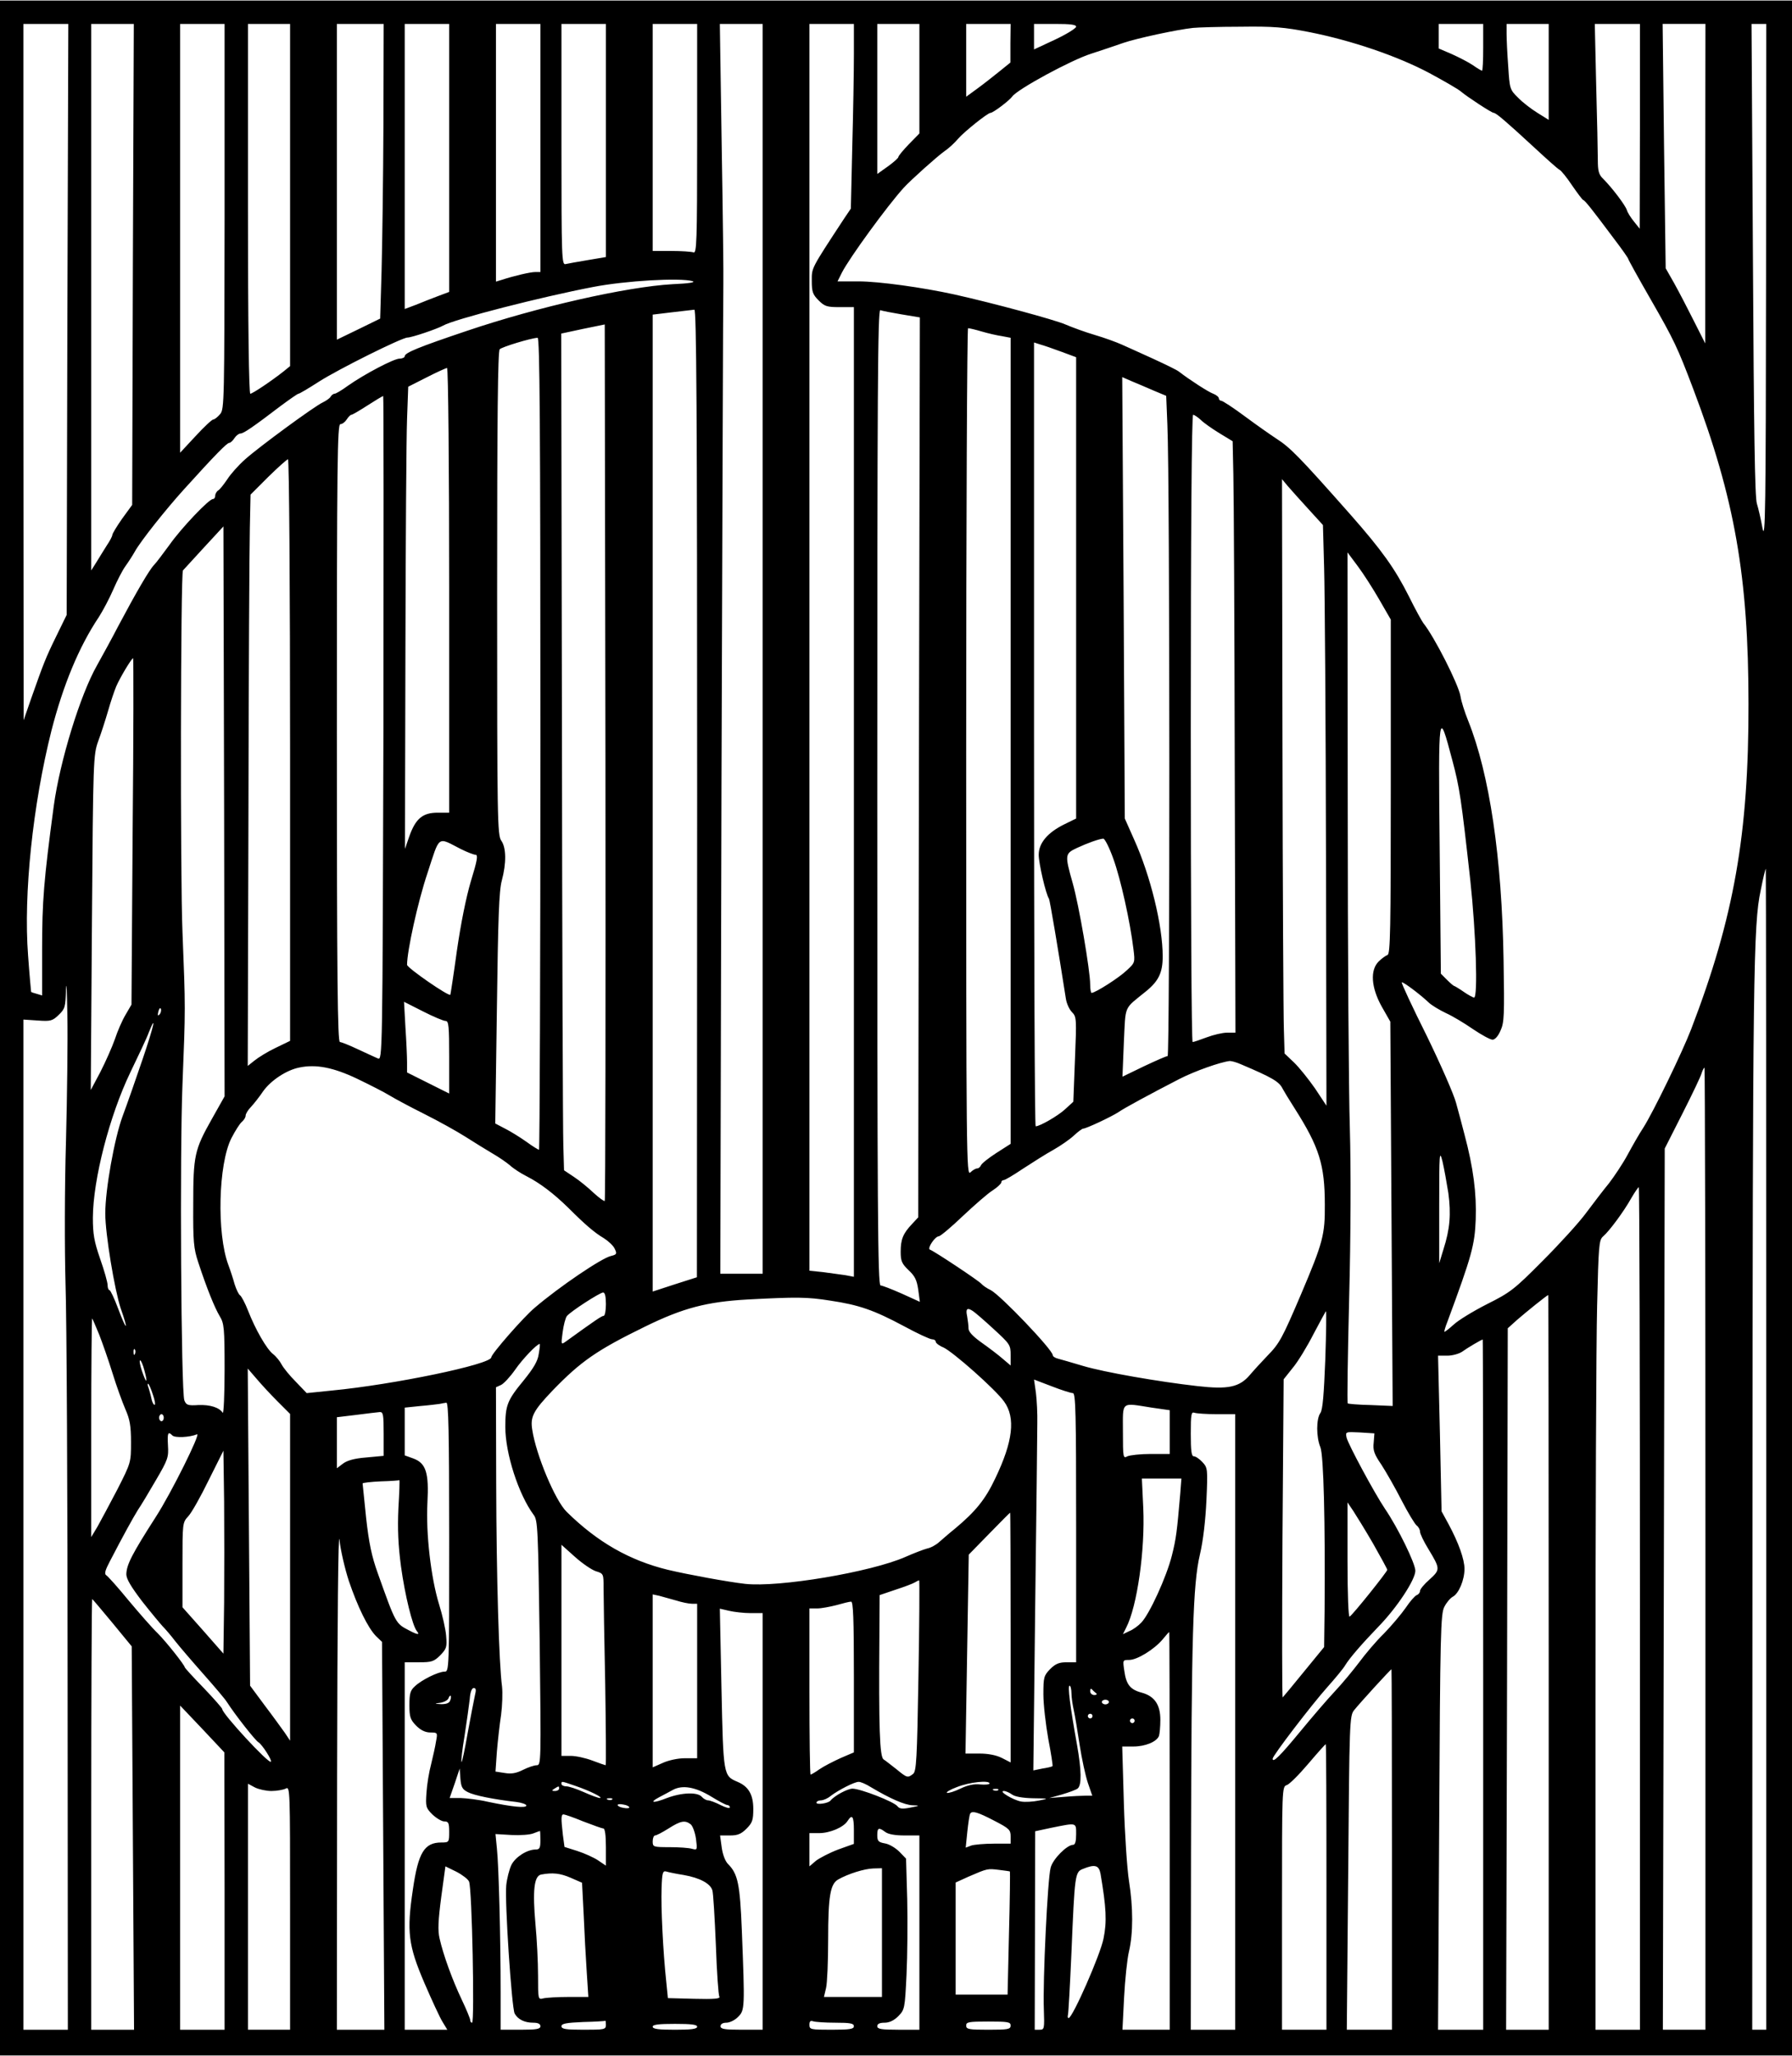 <?xml version="1.0" encoding="UTF-8" standalone="yes"?>
<svg version="1.0" xmlns="http://www.w3.org/2000/svg" width="202.438mm" height="232.156mm" viewBox="0 0 766 878" preserveAspectRatio="xMidYMid meet">
  <g transform="translate(0,878) scale(0.1,-0.1)" fill="#000000" stroke="none">
    <path d="M0 4390 l0 -4390 3830 0 3830 0 0 4390 0 4390 -3830 0 -3830 0 0
-4390z m288 3028 l-3 -1263 -44 -90 c-47 -96 -55 -118 -107 -265 l-33 -95 -1
1488 0 1487 96 0 96 0 -4 -1262z m280 235 l-3 -1028 -43 -59 c-23 -33 -42 -64
-42 -70 0 -5 -11 -26 -24 -45 -12 -20 -33 -52 -44 -71 l-22 -35 0 1168 0 1167
91 0 91 0 -4 -1027z m392 205 c-1 -790 -1 -824 -19 -845 -11 -13 -24 -23 -29
-23 -6 0 -40 -32 -76 -71 l-66 -71 0 916 0 916 95 0 95 0 0 -822z m280 91 l0
-731 -27 -22 c-53 -42 -134 -96 -143 -96 -6 0 -10 294 -10 790 l0 790 90 0 90
0 0 -731z m399 304 c-1 -236 -5 -519 -8 -630 l-6 -202 -92 -45 -93 -45 0 674
0 675 100 0 100 0 -1 -427z m281 -145 l0 -573 -48 -18 c-26 -10 -68 -26 -94
-37 l-48 -18 0 609 0 609 95 0 95 0 0 -572z m390 42 l0 -530 -22 0 c-21 0 -90
-16 -145 -34 l-23 -7 0 550 0 551 95 0 95 0 0 -530z m280 32 l0 -498 -77 -13
c-43 -7 -86 -15 -95 -17 -17 -5 -18 24 -18 510 l0 516 95 0 95 0 0 -498z m390
7 c0 -444 -2 -491 -16 -485 -9 3 -51 6 -95 6 l-79 0 0 485 0 485 95 0 95 0 0
-491z m280 -2179 l0 -2670 -91 0 -90 0 5 2088 c4 1148 7 2112 8 2142 1 30 -2
292 -7 583 l-8 527 91 0 92 0 0 -2670z m390 2538 c0 -73 -3 -251 -7 -395 l-6
-262 -29 -43 c-143 -218 -138 -209 -138 -266 0 -46 4 -58 29 -83 26 -26 36
-29 90 -29 l61 0 0 -2071 0 -2072 -37 7 c-21 3 -64 9 -95 13 l-58 6 0 2663 0
2664 95 0 95 0 0 -132z m280 -102 l0 -234 -45 -46 c-25 -26 -45 -50 -45 -55 0
-4 -20 -22 -45 -40 l-45 -32 0 320 0 321 90 0 90 0 0 -234z m389 152 l0 -83
-47 -38 c-26 -21 -68 -54 -94 -73 l-48 -35 0 156 0 155 95 0 95 0 -1 -82z
m281 70 c-1 -7 -41 -32 -90 -55 l-90 -42 0 54 0 55 90 0 c66 0 90 -3 90 -12z
m1740 -88 c0 -55 -2 -100 -5 -100 -2 0 -20 10 -38 23 -19 13 -60 34 -91 48
l-56 24 0 53 0 52 95 0 95 0 0 -100z m280 -105 l0 -205 -48 30 c-26 16 -64 45
-83 65 -35 34 -36 38 -42 133 -4 53 -7 116 -7 140 l0 42 90 0 90 0 0 -205z
m390 -232 l-1 -438 -24 30 c-14 17 -28 39 -31 50 -7 21 -63 95 -101 133 -19
18 -23 34 -23 80 0 31 -3 175 -7 320 l-6 262 96 0 97 0 0 -437z m279 -245 l0
-683 -48 95 c-26 52 -64 125 -84 161 l-37 65 -7 522 -6 522 91 0 92 0 -1 -682z
m260 -430 c-1 -959 -3 -1103 -15 -1043 -7 39 -18 86 -24 105 -9 25 -13 322
-17 1043 l-6 1007 32 0 31 0 -1 -1112z m-1952 1077 c178 -35 376 -102 513
-175 63 -34 124 -69 135 -79 26 -22 131 -91 140 -91 10 0 54 -38 169 -144 54
-50 104 -95 112 -99 8 -4 32 -34 54 -67 22 -32 43 -60 47 -62 9 -3 38 -40 133
-167 33 -43 60 -82 60 -85 0 -3 43 -81 96 -173 100 -174 115 -206 182 -383
177 -467 236 -802 236 -1345 1 -557 -62 -913 -245 -1390 -39 -101 -162 -354
-204 -420 -18 -27 -48 -80 -68 -117 -20 -37 -56 -91 -79 -121 -24 -29 -68 -87
-98 -127 -30 -41 -114 -133 -186 -205 -121 -122 -138 -135 -238 -185 -59 -30
-123 -69 -143 -88 -20 -18 -37 -31 -39 -30 -1 2 4 21 13 43 104 281 117 328
121 437 4 111 -10 221 -48 363 -10 39 -26 99 -36 135 -9 35 -66 165 -126 288
-61 122 -109 225 -106 227 4 4 76 -49 116 -87 13 -12 45 -31 72 -44 27 -12 79
-43 115 -68 37 -25 75 -46 85 -46 10 0 24 15 34 39 16 34 17 67 13 302 -7 436
-60 794 -151 1021 -15 37 -30 84 -33 105 -8 50 -112 255 -159 313 -6 8 -35 60
-62 115 -60 119 -116 197 -249 348 -222 251 -258 287 -317 325 -23 15 -83 57
-133 94 -51 38 -97 68 -103 68 -5 0 -10 5 -10 10 0 6 -11 15 -24 20 -22 8
-102 60 -146 94 -8 7 -58 31 -110 55 -52 24 -113 51 -135 61 -22 10 -74 29
-115 41 -41 12 -98 33 -126 45 -46 20 -308 91 -474 128 -136 30 -324 56 -410
56 l-90 0 19 38 c33 64 194 285 264 362 30 33 144 135 174 156 18 12 44 36 59
54 25 29 126 110 138 110 11 0 80 52 93 70 22 31 252 156 338 183 44 14 105
35 137 46 55 19 230 57 298 64 19 2 110 5 202 5 142 2 187 -2 295 -23z m-2637
-1064 c16 -5 -15 -10 -85 -13 -196 -11 -576 -97 -878 -199 -208 -70 -267 -94
-267 -109 0 -5 -10 -10 -22 -10 -24 0 -150 -66 -221 -116 -26 -19 -51 -34 -57
-34 -5 0 -13 -6 -17 -13 -4 -7 -19 -17 -33 -24 -34 -15 -274 -191 -333 -244
-27 -24 -61 -62 -75 -84 -15 -22 -32 -44 -39 -48 -7 -4 -13 -15 -13 -22 0 -8
-4 -15 -10 -15 -17 0 -135 -124 -185 -195 -28 -38 -57 -77 -66 -86 -20 -20
-76 -116 -152 -259 -30 -58 -72 -134 -92 -170 -72 -126 -159 -410 -185 -600
-43 -320 -50 -408 -50 -615 l0 -196 -23 7 c-12 3 -23 7 -24 8 0 0 -7 71 -13
156 -20 262 20 643 100 961 50 194 117 357 202 484 18 28 46 81 62 118 16 37
39 82 52 100 13 18 31 46 40 62 24 44 133 181 210 266 133 147 184 199 194
199 5 0 15 9 22 20 7 11 19 20 26 20 13 0 54 28 172 118 38 28 72 52 76 52 4
0 43 23 88 52 83 53 354 188 378 188 18 0 127 37 152 51 46 27 421 123 641
165 139 27 371 40 425 25z m20 -2188 l-1 -2068 -94 -30 -95 -31 0 2087 0 2087
83 10 c45 5 88 10 95 11 9 1 12 -418 12 -2066z m874 2046 l78 -13 -4 -1922 -3
-1923 -26 -28 c-39 -41 -49 -66 -49 -119 0 -40 5 -51 34 -79 27 -25 35 -42 41
-83 l7 -52 -77 35 c-43 19 -84 35 -91 35 -12 0 -14 323 -14 2086 0 1742 2
2085 13 2081 8 -3 49 -11 91 -18z m-1269 -3788 c-3 -2 -24 13 -48 35 -23 22
-61 53 -84 68 l-42 28 -3 106 c-2 59 -5 864 -6 1788 l-3 1681 93 20 93 19 3
-1870 c1 -1028 0 -1872 -3 -1875z m1611 3715 c27 -8 66 -17 87 -20 l37 -7 0
-1722 0 -1722 -61 -39 c-34 -22 -63 -45 -66 -53 -3 -7 -10 -13 -16 -13 -6 0
-19 -7 -29 -17 -17 -16 -18 41 -18 1795 0 997 4 1812 8 1812 5 0 31 -6 58 -14z
m-1886 -1761 c0 -954 -3 -1735 -6 -1735 -4 0 -28 15 -54 34 -27 19 -67 44 -91
56 l-42 22 7 492 c5 384 9 503 21 546 20 75 19 140 -2 170 -17 23 -18 90 -18
1057 0 754 3 1035 11 1043 10 10 131 47 162 49 9 1 12 -352 12 -1734z m2228
1674 l62 -23 0 -985 0 -986 -51 -25 c-71 -35 -109 -80 -109 -130 0 -36 30
-167 44 -188 4 -7 40 -221 72 -426 3 -21 15 -47 26 -58 20 -20 20 -28 13 -202
l-7 -181 -35 -32 c-30 -28 -108 -73 -126 -73 -4 0 -7 753 -7 1674 l0 1675 28
-9 c15 -4 55 -18 90 -31z m-2618 -1019 l0 -950 -49 0 c-64 0 -94 -25 -121
-100 l-19 -55 2 850 c1 468 4 912 7 988 l5 137 79 40 c43 22 83 40 87 40 5 0
9 -427 9 -950z m3010 854 l55 -23 5 -123 c11 -244 11 -2698 1 -2698 -6 0 -51
-20 -102 -44 l-91 -44 6 147 c8 163 -2 139 95 218 54 44 71 80 71 149 0 131
-52 344 -122 499 l-40 90 -5 943 -6 943 39 -17 c22 -9 64 -27 94 -40z m-3291
-1443 c-4 -1414 -4 -1419 -24 -1411 -11 5 -49 22 -85 39 -36 17 -71 31 -77 31
-10 0 -13 271 -13 1320 0 1163 2 1320 15 1320 8 0 20 9 27 20 7 11 16 20 20
20 4 0 35 18 69 40 34 22 64 40 67 40 2 0 2 -638 1 -1419z m3494 1317 c13 -13
49 -38 80 -57 l56 -34 3 -141 c2 -78 5 -646 6 -1263 l3 -1123 -36 0 c-19 0
-58 -9 -87 -20 -29 -11 -56 -20 -60 -20 -5 0 -8 603 -8 1340 0 844 4 1340 10
1340 5 0 20 -10 33 -22z m-3893 -1410 l0 -1243 -62 -30 c-34 -16 -74 -41 -90
-54 l-29 -23 3 1078 c1 594 4 1143 6 1221 l3 142 76 76 c42 41 80 75 84 75 5
0 9 -553 9 -1242z m4353 1029 l62 -68 5 -182 c3 -100 7 -658 8 -1240 l2 -1059
-49 74 c-28 40 -68 90 -90 111 l-40 38 -3 102 c-2 56 -5 608 -6 1227 l-2 1125
25 -30 c14 -16 54 -61 88 -98z m-4687 -2605 c-75 -133 -80 -156 -80 -367 -1
-159 2 -187 21 -245 37 -113 71 -196 92 -231 19 -31 21 -50 21 -229 0 -107 -4
-190 -8 -184 -15 23 -55 35 -104 33 -45 -3 -52 0 -60 20 -14 38 -20 1061 -8
1351 13 325 13 324 0 650 -10 230 -8 1535 2 1545 2 2 41 45 88 96 l85 92 3
-1218 2 -1217 -54 -96z m4990 2218 l49 -85 0 -714 c0 -614 -2 -715 -14 -719
-8 -3 -25 -15 -38 -28 -37 -37 -32 -111 13 -192 l37 -65 5 -821 5 -821 -94 4
c-52 1 -96 5 -98 7 -3 2 0 203 6 447 7 268 8 554 3 727 -5 157 -9 775 -9 1373
l-1 1089 44 -59 c24 -32 65 -96 92 -143z m-5329 -990 l-5 -740 -25 -43 c-14
-23 -35 -71 -46 -105 -12 -34 -40 -97 -62 -140 l-41 -77 5 716 c5 700 6 716
27 775 12 32 31 91 42 129 11 39 27 86 35 105 16 37 65 119 72 120 2 0 2 -333
-2 -740z m5641 304 c31 -116 38 -162 77 -514 24 -222 33 -500 16 -500 -4 0
-25 11 -45 25 -20 14 -39 25 -41 25 -2 0 -16 12 -30 26 l-26 26 -5 536 c-6
597 -5 599 54 376z m-4239 -379 c28 -14 57 -25 64 -25 11 0 7 -25 -20 -112
-21 -71 -43 -181 -60 -298 -14 -102 -27 -186 -28 -188 -7 -8 -185 115 -185
128 0 59 46 269 87 391 54 165 41 156 142 104z m2790 -42 c31 -85 72 -269 86
-386 7 -57 7 -58 -29 -91 -32 -31 -134 -96 -150 -96 -3 0 -6 16 -6 36 0 59
-48 340 -75 434 -34 120 -33 125 18 149 45 21 95 39 113 40 6 1 26 -38 43 -86z
m2791 -2523 l0 -2480 -30 0 -30 0 1 2168 c1 2343 4 2555 35 2699 10 51 20 93
22 93 1 0 2 -1116 2 -2480z m-7268 1315 c-6 -201 -6 -459 -2 -605 5 -140 9
-915 9 -1722 l1 -1468 -95 0 -95 0 0 2158 0 2158 61 -4 c55 -4 63 -2 90 24 27
26 29 34 31 108 2 45 4 -4 6 -109 2 -104 -1 -347 -6 -540z m1623 515 c13 0 15
-23 15 -155 l0 -155 -90 45 -90 45 0 44 c0 23 -3 91 -7 150 l-6 108 81 -41
c45 -23 88 -41 97 -41z m-1223 28 c-8 -8 -9 -4 -5 13 4 13 8 18 11 10 2 -7 -1
-18 -6 -23z m-73 -193 c-28 -83 -66 -191 -85 -242 -35 -95 -74 -313 -74 -416
0 -87 40 -327 66 -405 35 -99 26 -100 -11 -1 -16 43 -33 79 -37 79 -4 0 -8 9
-8 21 0 12 -14 62 -32 113 -26 75 -31 106 -31 176 1 164 71 434 159 618 35 73
72 150 80 173 35 87 21 25 -27 -116z m4693 -19 c137 -58 166 -75 181 -106 4
-8 27 -46 52 -85 104 -164 128 -239 128 -410 1 -128 -8 -162 -101 -381 -81
-190 -93 -212 -144 -264 -24 -25 -58 -62 -75 -82 -45 -53 -93 -63 -225 -48
-167 19 -397 59 -488 86 -47 14 -95 28 -107 31 -13 3 -23 10 -23 15 0 23 -224
257 -265 278 -17 8 -34 20 -40 27 -11 13 -202 140 -220 146 -13 5 22 57 38 57
6 0 53 39 102 86 50 47 107 97 128 110 20 13 37 29 37 34 0 6 5 10 10 10 6 0
43 22 83 49 40 26 98 63 129 80 32 18 72 46 89 62 17 16 35 29 39 29 13 0 123
52 150 70 26 18 131 75 261 142 66 34 177 73 216 77 7 0 27 -5 45 -13z m-3775
-63 c54 -26 115 -57 136 -70 21 -13 88 -49 150 -80 62 -31 141 -75 177 -98 36
-23 88 -55 115 -71 28 -16 61 -39 75 -51 14 -13 46 -34 72 -47 55 -28 115 -73
179 -136 71 -71 111 -105 150 -128 19 -12 41 -32 47 -46 10 -21 8 -24 -16 -30
-39 -8 -222 -132 -326 -221 -48 -40 -186 -198 -186 -212 0 -30 -419 -117 -682
-142 l-107 -11 -46 48 c-26 26 -53 59 -61 74 -7 14 -24 35 -37 45 -27 21 -75
104 -107 186 -12 31 -28 61 -34 65 -6 4 -16 25 -23 47 -6 22 -18 59 -27 83
-50 134 -43 430 13 541 16 31 36 63 45 70 9 8 16 19 16 27 0 7 10 24 23 37 12
13 36 43 52 67 33 46 99 90 154 101 71 15 145 1 248 -48z m5763 -2008 l0
-2055 -91 0 -91 0 4 1883 4 1882 76 150 c42 83 79 160 82 173 4 12 9 22 12 22
2 0 4 -925 4 -2055z m-1099 1520 c12 -90 7 -154 -21 -241 l-18 -59 0 245 c0
227 1 241 14 190 7 -30 18 -91 25 -135z m819 -1775 l0 -1800 -95 0 -95 0 0
1408 c0 774 3 1533 7 1686 6 257 8 280 25 295 26 22 88 105 121 164 15 26 30
47 32 47 3 0 5 -810 5 -1800z m-4420 1300 c0 -27 -4 -50 -10 -50 -8 0 -36 -19
-162 -110 -20 -14 -20 -13 -13 40 4 30 12 61 18 69 16 20 140 100 155 101 8 0
12 -17 12 -50z m4030 -1530 l0 -1570 -91 0 -91 0 4 1498 3 1499 40 36 c38 33
127 105 133 106 1 1 2 -705 2 -1569z m-3070 1545 c121 -18 185 -40 314 -109
57 -31 111 -56 120 -56 9 0 16 -5 16 -11 0 -5 15 -17 33 -24 42 -20 222 -179
259 -231 50 -69 38 -171 -38 -329 -42 -89 -84 -141 -173 -215 -24 -19 -53 -45
-66 -56 -13 -12 -36 -25 -52 -28 -15 -4 -57 -20 -93 -36 -148 -65 -541 -131
-685 -115 -72 8 -246 40 -330 60 -164 40 -301 118 -433 248 -49 48 -131 244
-147 351 -9 55 5 81 87 167 120 124 188 172 395 273 163 80 264 106 438 116
210 11 255 11 355 -5z m608 -44 c7 -4 47 -38 88 -76 71 -65 74 -69 74 -112 l0
-45 -33 28 c-18 16 -59 47 -90 69 -38 27 -57 47 -57 61 0 12 -3 36 -6 53 -7
31 0 38 24 22z m1507 -208 c-6 -150 -11 -214 -21 -228 -18 -25 -18 -103 0
-146 14 -34 21 -321 18 -699 l-2 -155 -86 -105 c-47 -58 -88 -107 -91 -110 -3
-3 -3 302 -1 677 l5 682 39 49 c22 26 62 92 89 145 28 53 52 97 53 97 2 0 1
-93 -3 -207z m-5241 107 c14 -36 40 -110 57 -165 17 -55 42 -124 55 -154 19
-43 24 -71 24 -140 0 -87 0 -88 -58 -202 -33 -63 -71 -134 -85 -159 l-27 -45
0 469 c0 258 2 467 4 465 2 -2 15 -33 30 -69z m5916 -1495 l0 -1475 -96 0 -97
0 5 888 c4 802 6 890 22 919 9 18 25 37 36 43 26 14 50 72 50 119 0 41 -25
111 -68 191 l-30 55 -7 333 -8 332 40 0 c21 0 50 8 63 17 22 16 81 51 88 52 1
1 2 -663 2 -1474z m-4037 1413 c-4 -31 -22 -61 -64 -113 -71 -86 -79 -107 -79
-200 0 -112 56 -287 121 -375 18 -23 19 -58 26 -547 6 -514 6 -523 -13 -523
-11 0 -37 -9 -59 -20 -28 -14 -49 -18 -78 -13 l-39 6 6 86 c4 47 12 118 18
157 5 39 7 93 4 120 -13 96 -24 464 -25 869 l-1 410 22 10 c12 6 39 35 60 65
31 45 93 110 105 110 2 0 0 -19 -4 -42z m-1726 0 c-3 -8 -6 -5 -6 6 -1 11 2
17 5 13 3 -3 4 -12 1 -19z m40 -70 c16 -58 9 -60 -10 -4 -9 26 -12 46 -8 46 4
0 12 -19 18 -42z m571 -135 l52 -52 0 -698 0 -698 -22 33 c-13 18 -51 71 -86
117 l-63 85 -5 677 -5 678 38 -44 c21 -25 62 -69 91 -98z m3398 37 c12 0 14
-82 14 -575 l0 -575 -41 0 c-31 0 -47 -6 -70 -29 -27 -28 -29 -35 -29 -108 0
-43 10 -129 21 -191 12 -62 20 -114 18 -116 -2 -2 -22 -7 -43 -10 l-39 -8 8
704 c5 387 9 737 9 778 1 41 -2 100 -6 132 l-8 56 76 -29 c41 -16 82 -29 90
-29z m-3933 -5 c9 -25 12 -45 8 -45 -5 0 -11 12 -14 28 -3 15 -9 35 -12 45 -4
9 -5 17 -2 17 3 0 12 -20 20 -45z m1267 -610 c0 -572 0 -575 -20 -575 -26 0
-98 -35 -127 -63 -19 -17 -23 -31 -23 -80 0 -51 4 -62 29 -88 20 -20 40 -29
61 -29 30 0 31 -1 24 -37 -3 -21 -13 -65 -21 -98 -9 -33 -18 -88 -20 -122 -4
-59 -3 -65 25 -93 17 -16 40 -30 51 -30 18 0 21 -6 21 -45 0 -44 -1 -45 -33
-45 -73 0 -99 -42 -122 -200 -27 -181 -20 -239 49 -400 32 -74 67 -150 78
-167 l20 -33 -91 0 -91 0 0 785 0 785 61 0 c54 0 64 3 91 30 27 28 29 35 25
83 -2 28 -16 89 -30 134 -35 113 -57 305 -50 434 7 129 -6 170 -61 190 l-36
13 0 102 0 102 68 7 c37 3 74 8 82 9 8 2 21 4 28 5 9 1 12 -120 12 -574z
m3003 553 l77 -11 0 -94 0 -93 -81 0 c-44 0 -89 -5 -100 -10 -18 -10 -19 -6
-19 105 0 133 -11 124 123 103z m-3283 -112 l0 -94 -75 -7 c-51 -4 -82 -13
-100 -27 l-25 -19 0 109 0 109 83 10 c45 6 90 11 100 12 15 1 17 -10 17 -93z
m3561 84 l79 0 0 -1315 0 -1315 -95 0 -95 0 1 748 c2 935 8 1154 38 1282 14
59 24 147 28 233 6 134 5 138 -17 162 -13 14 -29 25 -37 25 -10 0 -13 23 -13
96 0 84 2 95 16 90 9 -3 51 -6 95 -6z m-4501 -15 c0 -8 -4 -15 -10 -15 -5 0
-10 7 -10 15 0 8 5 15 10 15 6 0 10 -7 10 -15z m5172 -106 c-4 -33 2 -50 33
-95 20 -31 59 -99 86 -152 28 -54 57 -102 65 -108 8 -6 14 -18 14 -26 0 -9 16
-42 35 -73 52 -86 52 -89 6 -131 -23 -20 -41 -42 -41 -49 0 -7 -6 -15 -14 -18
-8 -3 -29 -27 -47 -54 -18 -26 -60 -76 -93 -110 -34 -33 -81 -89 -106 -123
-25 -33 -71 -89 -103 -123 -32 -34 -99 -112 -150 -174 -85 -103 -117 -135
-117 -115 0 13 167 231 234 306 33 37 68 79 76 93 19 31 68 88 142 165 80 82
158 201 158 239 0 31 -74 183 -130 265 -45 67 -157 275 -164 304 -5 25 -5 25
57 22 l62 -4 -3 -39z m-5135 30 c11 -11 74 -8 105 5 19 9 -110 -251 -176 -353
-102 -159 -125 -204 -126 -245 0 -20 20 -53 67 -115 37 -47 77 -95 88 -107 11
-11 36 -40 55 -65 19 -24 73 -87 120 -140 47 -53 92 -106 100 -119 36 -56 122
-165 135 -172 16 -10 59 -77 53 -83 -9 -10 -208 205 -208 225 0 4 -36 45 -80
91 -44 45 -80 85 -80 87 0 9 -78 108 -116 146 -23 22 -79 86 -125 141 -45 55
-88 103 -95 107 -9 6 -4 22 16 60 57 110 98 184 119 218 13 19 48 77 78 129
51 87 54 97 51 147 -3 55 0 62 19 43z m221 -715 l-3 -217 -87 99 -88 99 0 181
c0 179 0 181 25 208 14 15 53 84 87 154 l63 126 3 -217 c1 -119 1 -314 0 -433z
m4087 466 c-14 -161 -17 -190 -36 -265 -23 -91 -95 -248 -130 -285 -13 -14
-36 -31 -52 -37 l-27 -13 14 28 c47 91 81 332 73 511 l-6 126 84 0 85 0 -5
-65z m-3342 -62 c-4 -89 -1 -157 11 -248 17 -124 49 -254 68 -277 14 -17 3
-16 -33 3 -58 30 -57 28 -134 244 -26 72 -38 129 -50 237 -8 78 -15 144 -15
147 0 3 35 7 78 9 42 1 78 4 79 5 2 1 0 -53 -4 -120z m4167 -152 c33 -58 60
-108 60 -111 0 -8 -148 -193 -161 -200 -5 -4 -9 91 -9 241 l0 247 25 -37 c13
-20 52 -83 85 -140z m-1550 -400 l0 -534 -37 19 c-24 12 -58 19 -97 19 l-59 0
7 425 7 425 87 89 c48 49 88 90 90 90 1 1 2 -239 2 -533z m-2829 242 c38 -112
82 -201 116 -236 l26 -25 5 -829 5 -828 -102 0 -101 0 1 1088 c1 668 5 1056
10 1005 5 -45 23 -123 40 -175z m1056 41 c33 -10 33 -11 33 -72 0 -34 3 -218
7 -409 3 -192 4 -348 2 -348 -2 0 -28 9 -57 20 -29 11 -70 20 -92 20 l-40 0 0
451 0 451 57 -51 c31 -28 72 -56 90 -62z m1379 -446 c-6 -362 -9 -409 -23
-420 -23 -18 -26 -17 -71 20 -22 17 -47 37 -55 42 -17 11 -21 136 -18 531 l1
171 68 23 c37 12 74 26 82 31 8 5 17 9 19 9 2 0 1 -183 -3 -407z m-1036 321
c25 -8 55 -14 68 -14 l22 0 0 -330 0 -330 -52 0 c-31 0 -71 -9 -95 -20 l-43
-19 0 370 0 369 28 -6 c15 -4 47 -13 72 -20z m-2410 -95 l83 -101 5 -819 5
-819 -92 0 -91 0 0 920 c0 506 2 920 4 920 2 0 40 -46 86 -101z m3170 -231 l0
-323 -56 -24 c-31 -14 -72 -35 -91 -48 -18 -13 -36 -23 -38 -23 -3 0 -5 160
-5 355 l0 355 33 0 c17 0 55 7 82 14 28 8 56 15 63 15 9 1 12 -70 12 -321z
m-442 272 l52 0 0 -890 0 -890 -90 0 c-73 0 -90 3 -90 15 0 9 9 15 25 15 14 0
37 11 50 25 29 28 29 39 16 370 -8 198 -17 241 -59 283 -12 12 -23 41 -27 71
l-7 51 42 0 c33 0 48 6 71 29 25 25 29 37 29 84 0 61 -20 96 -67 116 -61 26
-61 26 -69 399 l-7 341 39 -9 c21 -5 63 -10 92 -10z m1792 -930 l0 -850 -101
0 -101 0 7 138 c4 75 13 164 21 197 18 77 18 187 0 300 -8 50 -18 199 -22 333
l-7 242 47 0 c51 0 100 20 110 45 3 9 6 40 6 69 0 65 -25 101 -79 116 -50 13
-67 35 -75 93 -7 47 -7 47 21 47 34 0 107 45 143 88 14 17 26 31 28 31 1 1 2
-381 2 -849z m950 -80 l0 -770 -97 0 -96 0 6 670 c5 646 6 671 25 695 23 29
156 175 160 175 1 0 2 -346 2 -770z m-1370 668 c0 -18 5 -51 10 -73 5 -22 16
-89 25 -148 9 -59 25 -132 35 -162 l19 -55 -28 0 c-15 0 -57 -2 -92 -5 l-64
-5 54 15 c30 9 61 20 68 26 17 15 16 77 -3 185 -30 167 -41 254 -32 254 4 0 8
-15 8 -32z m-2550 -10 c-4 -18 -18 -90 -31 -161 -12 -70 -24 -125 -26 -123 -3
2 3 53 13 113 9 59 19 129 22 156 2 30 9 47 17 47 10 0 11 -8 5 -32z m2655 10
c6 -4 2 -8 -7 -8 -10 0 -18 7 -18 17 0 9 3 12 8 7 4 -5 12 -12 17 -16z m-2761
-32 c-4 -11 -17 -15 -38 -15 -31 2 -31 2 -3 6 16 3 31 11 34 19 3 8 7 13 9 11
3 -2 2 -12 -2 -21z m2816 -6 c0 -5 -7 -10 -15 -10 -8 0 -15 5 -15 10 0 6 7 10
15 10 8 0 15 -4 15 -10z m-3780 -807 l0 -593 -95 0 -95 0 0 693 0 692 95 -100
94 -100 1 -592z m3710 747 c0 -5 -4 -10 -10 -10 -5 0 -10 5 -10 10 0 6 5 10
10 10 6 0 10 -4 10 -10z m180 -20 c0 -5 -4 -10 -10 -10 -5 0 -10 5 -10 10 0 6
5 10 10 10 6 0 10 -4 10 -10z m820 -710 l0 -610 -95 0 -95 0 0 519 c0 510 0
520 20 526 11 3 52 44 92 91 39 46 73 84 75 84 2 0 3 -274 3 -610z m-3670 405
c27 -14 111 -31 208 -42 23 -3 42 -10 42 -15 0 -12 -60 -6 -165 16 -38 9 -91
15 -116 16 l-47 0 22 63 21 63 3 -43 c3 -36 8 -46 32 -58z m462 26 c61 -21
119 -50 102 -51 -6 0 -37 11 -68 25 -31 14 -65 25 -76 25 -11 0 -20 5 -20 10
0 13 -2 13 62 -9z m1263 -6 c79 -47 142 -75 176 -76 32 -1 32 -2 -10 -10 -35
-7 -46 -5 -55 6 -14 19 -158 75 -192 75 -21 0 -77 -30 -94 -51 -10 -12 -60
-19 -60 -9 0 5 8 10 19 10 10 0 29 8 42 19 33 25 101 60 119 60 8 1 33 -10 55
-24z m505 17 c0 -4 -18 -6 -40 -4 -26 3 -54 -3 -85 -18 -25 -12 -50 -20 -57
-18 -6 2 13 14 43 25 53 21 139 30 139 15z m-3070 -32 c23 0 50 5 61 10 19 11
19 2 19 -510 l0 -520 -90 0 -90 0 0 525 0 526 30 -16 c16 -8 48 -15 70 -15z
m1230 10 c0 -5 -8 -10 -17 -10 -15 0 -16 2 -3 10 19 12 20 12 20 0z m652 -35
c31 -19 61 -35 67 -35 6 0 11 -5 11 -10 0 -6 -18 -1 -40 10 -21 11 -46 20 -53
20 -8 0 -20 7 -27 15 -18 21 -85 19 -149 -5 -58 -23 -79 -21 -34 3 15 8 42 22
58 31 41 23 97 14 167 -29z m1225 29 c-3 -3 -12 -4 -19 -1 -8 3 -5 6 6 6 11 1
17 -2 13 -5z m59 -19 c12 -9 45 -15 89 -16 70 -1 70 -1 25 -10 -25 -5 -58 -7
-75 -4 -34 6 -99 45 -74 45 8 0 24 -7 35 -15z m-1709 -21 c-3 -3 -12 -4 -19
-1 -8 3 -5 6 6 6 11 1 17 -2 13 -5z m73 -34 c0 -4 -11 -5 -25 -2 -14 2 -25 8
-25 12 0 4 11 5 25 2 14 -2 25 -8 25 -12z m1560 -57 c64 -33 70 -39 70 -67 l0
-31 -72 0 c-40 0 -84 -4 -96 -8 l-24 -9 7 69 c4 37 9 71 12 76 8 14 32 7 103
-30z m-1757 -3 c42 -16 80 -30 86 -30 7 0 11 -29 11 -80 l0 -79 -34 23 c-18
12 -58 30 -89 40 l-54 17 -7 52 c-8 71 -8 87 3 87 5 0 43 -13 84 -30z m1157
-38 l0 -58 -67 -24 c-37 -14 -79 -36 -95 -48 l-28 -24 0 71 0 71 41 0 c47 0
105 25 122 52 20 31 27 20 27 -40z m-698 26 c9 -7 19 -35 23 -62 6 -48 6 -49
-17 -43 -13 4 -56 7 -95 7 -71 0 -73 1 -73 25 0 14 5 25 10 25 6 0 31 13 58
30 52 33 70 36 94 18z m1648 -43 c0 -30 -4 -45 -13 -45 -26 0 -87 -61 -96 -98
-13 -47 -34 -488 -29 -605 3 -83 2 -87 -18 -87 l-21 0 1 424 1 424 70 15 c109
22 105 23 105 -28z m-816 10 c13 -10 43 -15 83 -15 l63 0 0 -415 0 -415 -90 0
c-73 0 -90 3 -90 15 0 10 10 15 31 15 20 0 40 9 59 28 27 28 28 32 35 177 4
82 5 227 3 322 l-5 174 -28 29 c-16 16 -43 33 -62 36 -28 5 -33 10 -33 35 0
32 6 35 34 14z m-1474 -35 c0 -33 -3 -40 -20 -40 -37 0 -87 -32 -104 -66 -9
-19 -19 -58 -22 -87 -7 -65 23 -523 36 -548 14 -25 42 -39 79 -39 21 0 31 -5
31 -15 0 -12 -16 -15 -85 -15 l-85 0 0 163 c0 226 -8 540 -16 612 l-6 61 68
-4 c38 -2 80 1 94 7 14 5 26 10 28 10 1 1 2 -17 2 -39z m-305 -177 c13 -29 24
-603 13 -603 -5 0 -8 5 -8 11 0 6 -16 45 -36 87 -40 84 -79 191 -95 262 -8 34
-6 77 7 176 l18 132 47 -23 c25 -13 50 -32 54 -42z m2699 35 c25 -147 28 -206
13 -279 -14 -70 -132 -338 -149 -339 -4 0 -5 6 -3 13 2 6 9 127 15 267 14 333
15 344 49 357 51 21 68 16 75 -19z m-934 -253 l0 -275 -124 0 -124 0 9 38 c5
20 9 114 9 207 0 185 9 238 43 257 42 24 112 46 150 47 l37 1 0 -275z m547
261 c1 -1 0 -120 -4 -264 l-6 -262 -111 0 -111 0 0 240 0 239 55 25 c81 35 81
35 130 29 25 -3 46 -6 47 -7z m-1394 -15 c68 -12 113 -36 122 -65 4 -12 10
-116 15 -233 4 -116 11 -216 15 -222 5 -9 -25 -11 -107 -9 l-113 3 -7 70 c-14
130 -23 320 -20 398 2 68 5 77 20 73 9 -3 43 -10 75 -15z m-483 -12 l48 -21 7
-136 c3 -75 9 -185 13 -244 l7 -108 -85 0 c-47 0 -95 -3 -107 -6 -23 -6 -23
-5 -23 97 0 57 -5 156 -11 219 -13 145 -6 207 24 213 49 9 81 6 127 -14z m150
-629 c0 -19 -7 -20 -95 -20 -77 0 -95 3 -95 15 0 11 20 15 93 18 50 1 93 4 95
5 1 1 2 -7 2 -18z m981 10 c64 0 79 -3 79 -15 0 -12 -17 -15 -95 -15 -90 0
-95 1 -95 21 0 15 4 19 16 15 9 -3 51 -6 95 -6z m749 -12 c0 -16 -11 -18 -95
-18 -84 0 -95 2 -95 18 0 15 11 17 95 17 84 0 95 -2 95 -17z m-1340 -5 c0 -10
-26 -13 -95 -13 -69 0 -95 3 -95 13 0 9 26 12 95 12 69 0 95 -3 95 -12z"/>
  </g>
</svg>